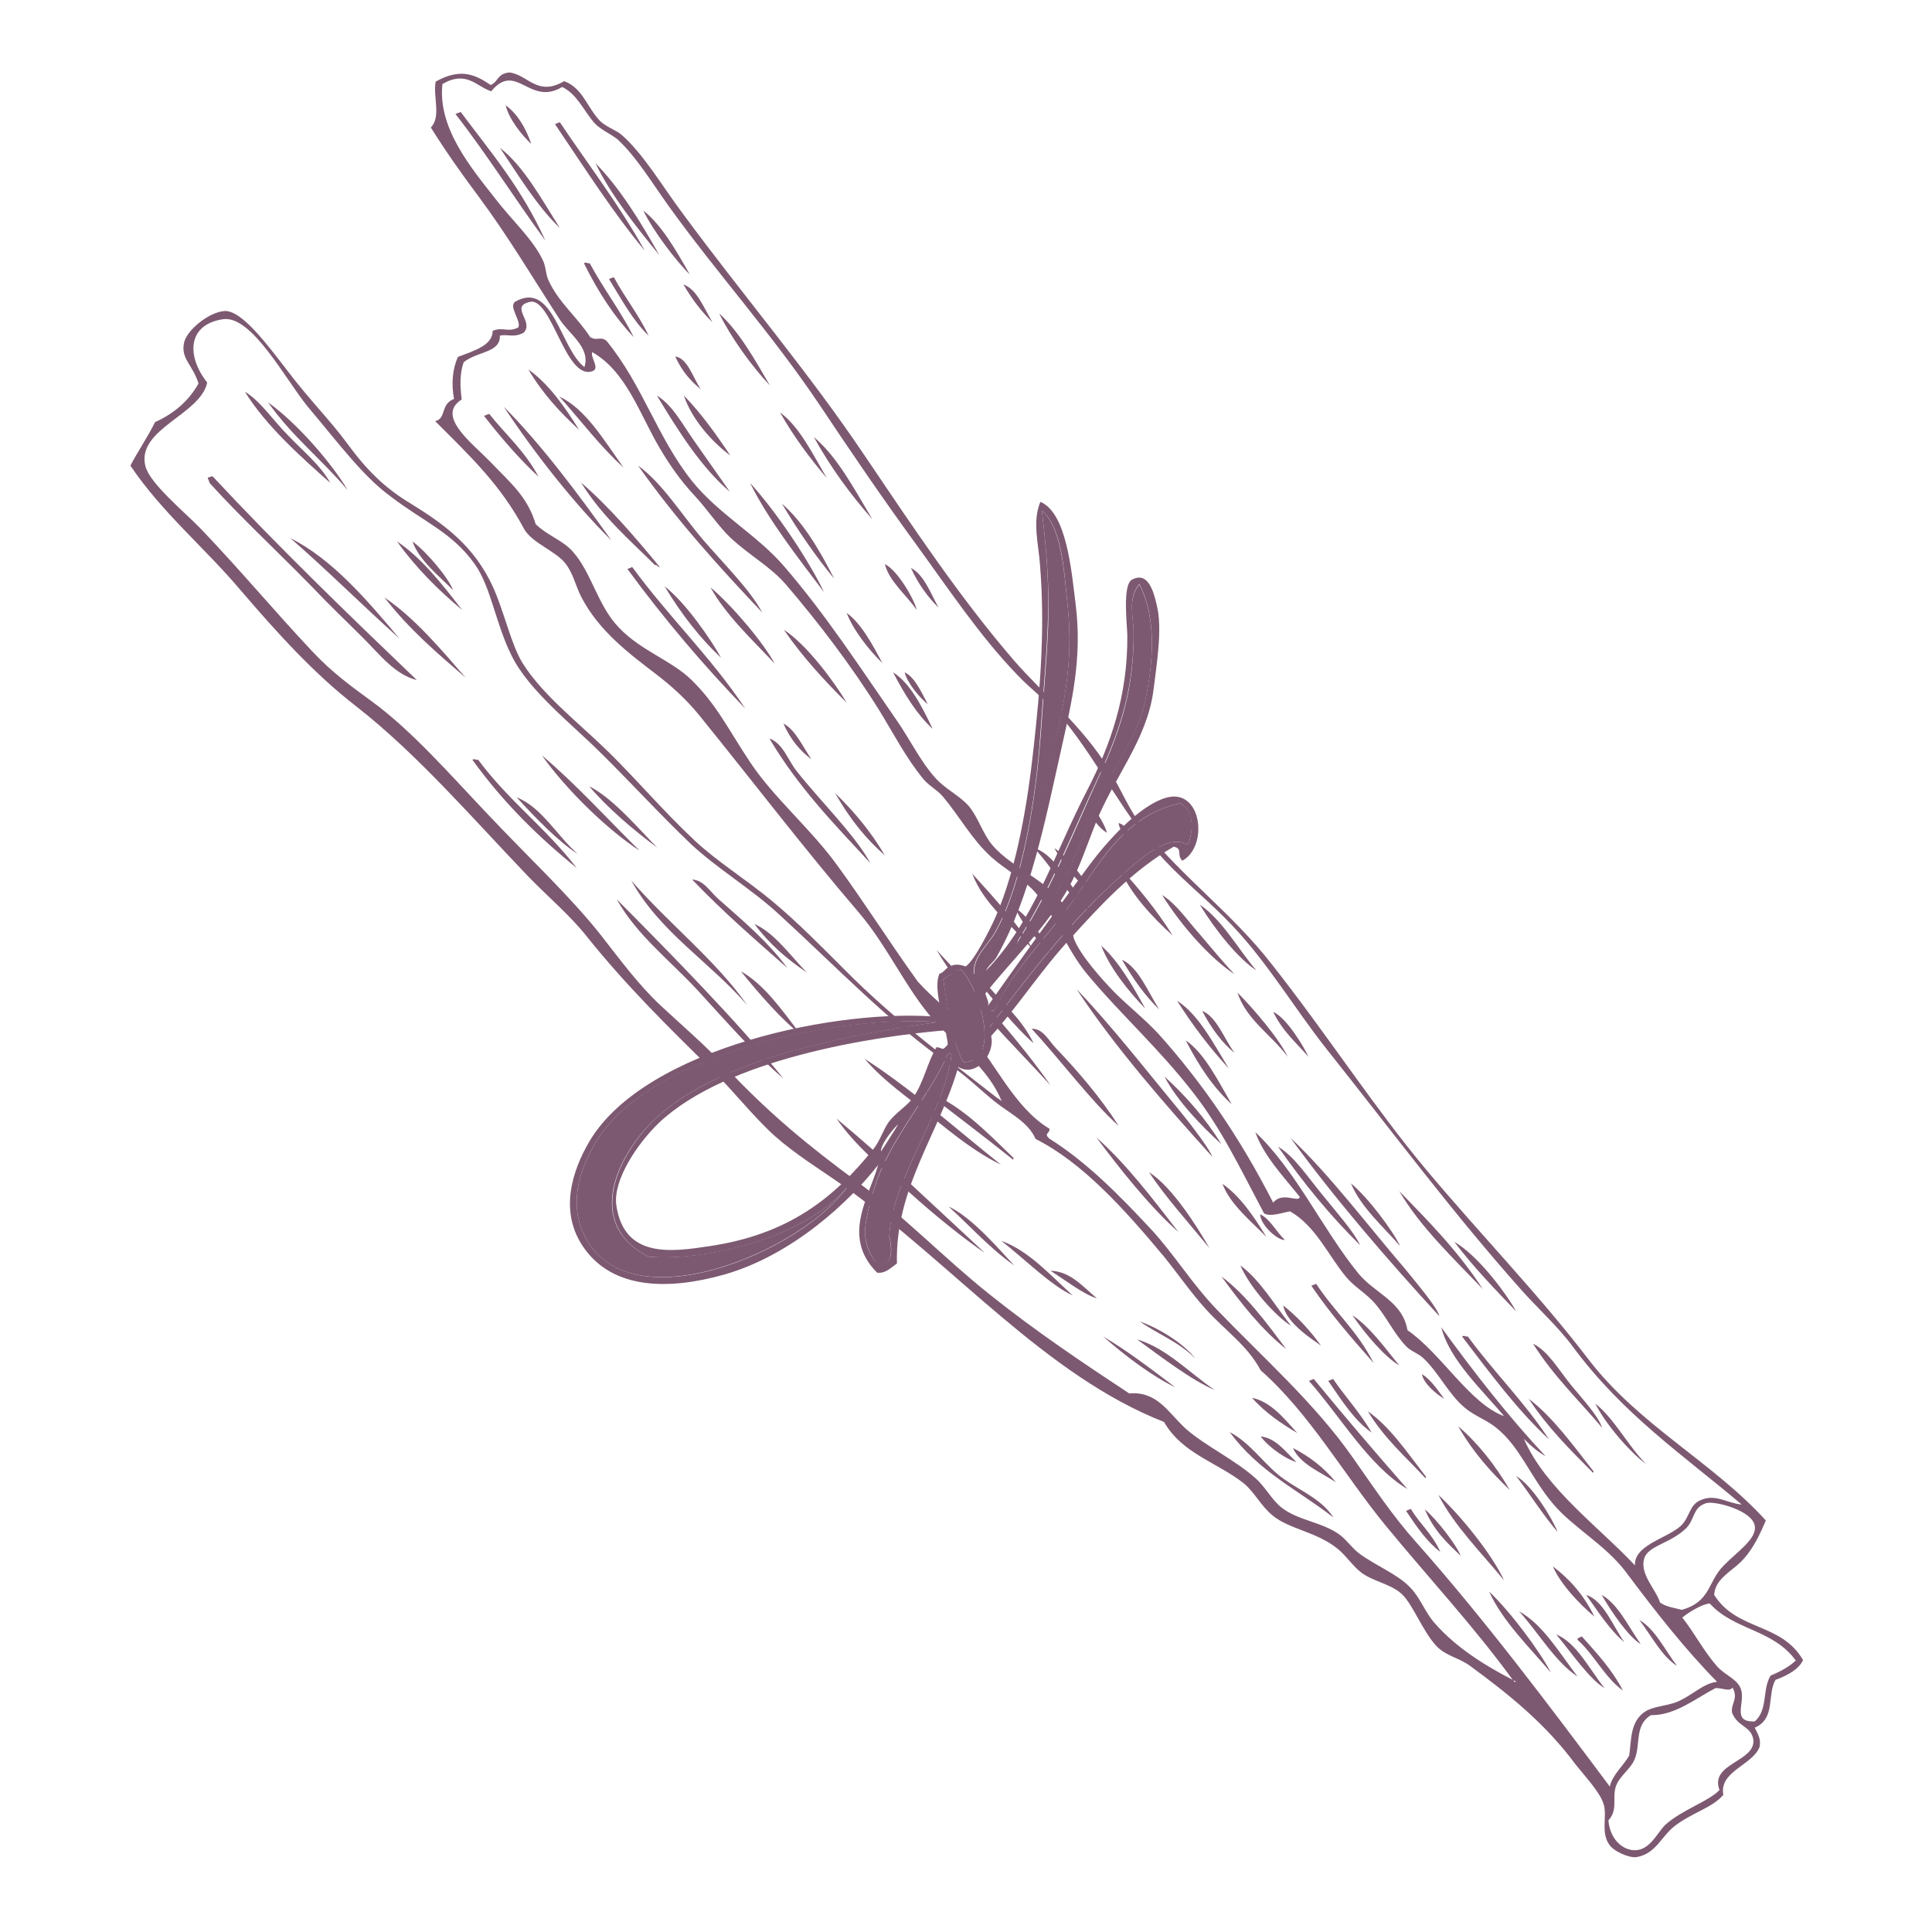 <?xml version="1.0" encoding="UTF-8"?><svg id="Layer_1" xmlns="http://www.w3.org/2000/svg" viewBox="0 0 400 400"><defs><style>.cls-1{fill:#7d5971;}</style></defs><g><path class="cls-1" d="M330.3,290.6c4,3.2,6.8,8.8,10.5,12.5-3.1-2.2-8.4-8.2-10.5-12.5Z"/><path class="cls-1" d="M339.4,335.4c3.2,1.8,5.3,6.2,7.8,9.5-3.2-2-5.3-6.3-7.8-9.5Z"/><path class="cls-1" d="M331.7,295.6c-4.8-5.7-10-10.6-14.3-17.4,3.1,1.5,5.3,5.4,7.9,8.6,2.4,2.9,5.7,6.5,6.4,8.8Z"/><path class="cls-1" d="M316.5,289.6c4.9,3.7,9.1,9.5,13.4,15,.1,.4-.3,.3-.3,.1-4.6-4.6-9.2-9.2-13.1-15.1Z"/><path class="cls-1" d="M331.6,330.2c3.4,1.9,5.5,6.5,8.1,10.2-2.5-1.5-5.9-6.4-8.1-10.2Z"/><path class="cls-1" d="M328.4,330.2c3.6,1.2,5.4,6.2,7.9,9.8-3-2.5-5.4-6.3-7.9-9.8Z"/><path class="cls-1" d="M301.1,257.1c4.8,2.8,10.5,10.3,12.8,14.4-4.4-4.6-8.8-9.1-12.8-14.4Z"/><path class="cls-1" d="M321.5,324.3c3.3,2.5,6.3,5.7,8.6,10.4-3.1-2.6-7-6.7-8.6-10.4Z"/><path class="cls-1" d="M336,350c-3.6-2.5-6-7.5-9.4-10.5-.1-.4,.6-.5,.9-.7,3,3.4,6.1,6.6,8.5,11.2Z"/><path class="cls-1" d="M313.9,305.6c3.4,2,7.5,8.8,8.6,11.6-3-3.5-5.7-7.8-8.6-11.6Z"/><path class="cls-1" d="M320.7,298c-6.5-6-12.2-13.7-18-21.3,.5-.3,.7,.1,1.2,0,5.4,7.4,11.6,13.4,16.8,21.3Z"/><path class="cls-1" d="M289.7,246.6c6,6.2,12.1,12.3,17.3,20.3-5.9-6.2-13-12.9-17.3-20.3Z"/><path class="cls-1" d="M322.2,338.4c4.2,1.7,6.8,7.1,10,11.1-3.1-1.8-6.9-7.4-10-11.1Z"/><path class="cls-1" d="M312.6,308.5c-3.9-3.7-7.6-7.8-10.7-13.2,4,3.4,7.6,7.9,10.7,13.2Z"/><path class="cls-1" d="M326.6,347.1c-4.7-3.1-8-9-12.1-13.5,4.9,2.7,8.3,8.5,12.1,13.5Z"/><path class="cls-1" d="M294.4,284.5c1.8,1.1,3.2,3.2,4.6,5.1-1.7-1-4.3-3.2-4.6-5.1Z"/><path class="cls-1" d="M289.9,258c-3.4-3.9-8.2-8.1-10.2-13,3.6,3,8.6,9.7,10.2,13Z"/><path class="cls-1" d="M321.1,346.3c-4.3-5.1-10-10.6-12.8-16.8,4.5,4.3,10.4,12.2,12.8,16.8Z"/><path class="cls-1" d="M263.6,209.5c2.9,1.3,6.5,7.5,7.3,9.3-2.5-2.9-5.3-5.2-7.3-9.3Z"/><path class="cls-1" d="M297.8,309.5c4.8,4.5,11.1,12.3,13.6,17.7-4.5-5.5-10.4-11.4-13.6-17.7Z"/><path class="cls-1" d="M298,272.5c-10.5-11.4-21.8-24.5-30.8-36.9,8,7.5,15.8,17.9,23.7,27.1,2.5,3.1,6.7,8,7.1,9.8Z"/><path class="cls-1" d="M266.6,218.8c-3.3-4.5-8.6-7.7-10.4-13.3,3.5,3.5,8.8,9.8,10.4,13.3Z"/><path class="cls-1" d="M289.7,282.7c-2.9-1.7-6.9-6.3-9.7-10.4,3.7,2.5,6.6,6.6,9.7,10.4Z"/><path class="cls-1" d="M295,312.5c2.6,2.2,6.7,7.6,7.4,9.6-2.7-2.6-5.5-5.1-7.4-9.6Z"/><path class="cls-1" d="M260.1,200.9c-3.7-2.4-8.4-8.2-11.7-13.6,4.6,3.1,7.8,9,11.7,13.6Z"/><path class="cls-1" d="M264.6,237.4c3.5,2.1,6.2,6.4,9.3,10.1,2.8,3.5,6.4,7.5,7.7,10.3-6.1-6-11.7-12.8-17-20.4Z"/><path class="cls-1" d="M298.2,321.3c-2.7-2-4.9-5.2-7.1-8.5,.3-.1,.7-.3,1-.4,1.9,3.2,4.4,5.1,6.1,8.9Z"/><path class="cls-1" d="M294.9,305.8c-4-4.3-8.3-8-11.7-13.6,4.6,3.2,8.2,8.6,12,13.5,.2,.4-.2,.3-.3,.1Z"/><path class="cls-1" d="M284.4,282.2c-4.4-5-8.9-10.1-12.9-16,.3-.1,.7-.3,1-.4,3.8,5.8,8.5,9.7,11.9,16.4Z"/><path class="cls-1" d="M255.6,201.7c-4.9-3.2-10.8-9.7-15-16.4,3,1.9,5.1,5.1,7.6,7.9,2.5,2.9,4.9,5.9,7.4,8.5Z"/><path class="cls-1" d="M255.6,218c-2.6-2.1-4.8-5.1-6.7-8.7,3,1.2,4.5,5.7,6.7,8.7Z"/><path class="cls-1" d="M284,296.6c-3.5-2.4-6.2-6.6-9-10.7,.3-.1,.7-.3,1-.4,2.7,3.9,5.6,7,8,11.1Z"/><path class="cls-1" d="M231.6,170.4c2.4,.6,3.1,5,5.1,6.5-1.2-.4-4.9-4.2-5.1-6.5Z"/><path class="cls-1" d="M260.9,251.4c2.1,1,3.3,3.6,5.1,5.3-1.3,.2-5-2.9-5.1-5.3Z"/><path class="cls-1" d="M243.7,207.2c4.4,2.8,7.4,8.6,10.7,14-3.8-4.1-7.4-8.8-10.7-14Z"/><path class="cls-1" d="M291.4,308.3c-8-4.8-13.7-14.8-20.4-22.4,.3-.1,.7-.3,1-.4,6.4,7.8,12.9,15.4,19.4,22.8Z"/><path class="cls-1" d="M255,228.6c-3.7-3.3-6.8-7.9-9.5-13.2,3.9,2.7,6.6,8.2,9.5,13.2Z"/><path class="cls-1" d="M273.5,278.6c-1-.8-7.2-4.5-7.8-8.3,2.9,2.3,5.5,5.1,7.8,8.3Z"/><path class="cls-1" d="M242.8,193.7c-4-3.6-8.9-8.7-11.1-14.2,3.9,4.2,7.7,8.8,11.1,14.2Z"/><path class="cls-1" d="M262.2,256.1c-3.1-3.2-7.5-6.7-9.1-11,3.6,2.5,6.4,6.6,9.1,11Z"/><path class="cls-1" d="M267.3,274.5c-3.2-2-8.5-7.9-10.5-12.5,4.1,3,7.1,8.2,10.5,12.5Z"/><path class="cls-1" d="M226.3,166.7c.5,1.4,2.1,3.2,2.9,5.7-1.6-.8-3.7-3.6-3.9-5.3,.3-.1,.6-.3,1-.4Z"/><path class="cls-1" d="M241.1,222.9c4.3,3.9,8.3,8.4,11.8,14-4.2-3.8-9.2-9-11.8-14Z"/><path class="cls-1" d="M240,209c-2.9-2.8-5.4-6.3-7.7-10.3,3.4,1.6,5.3,6.5,7.7,10.3Z"/><path class="cls-1" d="M276.6,306.9c-3-2-7.5-3.8-8.9-7.1,3.3,1.7,6.3,3.9,8.9,7.1Z"/><path class="cls-1" d="M237.1,208.8c-3.3-3.4-7.3-8.3-9.1-13,3.6,3.2,6.4,8.1,9.1,13Z"/><path class="cls-1" d="M252.9,264.3c5,3.7,9.2,9.4,13.4,15-5-3.9-9.3-9.4-13.4-15Z"/><path class="cls-1" d="M218.3,175.6c3.5,2.4,6.2,6.6,9,10.6-3.3-2.8-6.5-6-9-10.6Z"/><path class="cls-1" d="M268.6,296.7c-3.4-2-6.6-4.2-9.4-7.3,3.9,.8,6.6,4.2,9.4,7.3Z"/><path class="cls-1" d="M268.4,302.7c-1.9-.5-5.5-2.8-7.4-5.3,3.1,.3,5.1,3.1,7.4,5.3Z"/><path class="cls-1" d="M214,175.5c5.2,1.7,7.8,9.1,11.9,13.1-4.1-1.6-7.9-9.1-11.9-13.1Z"/><path class="cls-1" d="M251,239.5c-9.6-10.6-20.1-22.6-28.1-34.7,7,7.3,14.5,16.9,21.6,25.5,2.4,2.9,6.1,7.9,6.5,9.2Z"/><path class="cls-1" d="M250.4,258.4c-4.1-5-9.3-10.8-12.5-15.7,4.8,3,10.1,11.5,12.5,15.7Z"/><path class="cls-1" d="M276.1,314.2c-7.3-5.7-15.4-9.4-21.5-17.7,4,2.1,6.6,5.9,9.9,8.7,3.8,3.2,8.8,4.7,11.6,9Z"/><path class="cls-1" d="M188.6,117.6c2.6,1.3,4,5,5.7,8.2-2.1-2.1-4.1-4.7-5.7-8.2Z"/><path class="cls-1" d="M227,235.5c6.2,5.5,11.6,12.6,17,19.6-6-5.3-12.3-13.3-17-19.6Z"/><path class="cls-1" d="M236,273.6c4.2,1.5,9.1,4.6,11.5,7.7-3.4-3.5-7.7-5-11.5-7.7Z"/><path class="cls-1" d="M183.2,116.8c2.7,1.3,6.2,7.5,6.6,9.5-2.1-3.1-5.7-5.9-6.6-9.5Z"/><path class="cls-1" d="M210.2,188c2.8,1.7,6.7,7.3,7.4,9.3-2.7-2.7-5.5-5-7.4-9.3Z"/><path class="cls-1" d="M251.5,287.8c-4.9-2.1-11-6.8-16.1-10.5,6.1,1.8,10.8,6.9,16.1,10.5Z"/><path class="cls-1" d="M187.3,139.2c2.1,1,3.4,4,4.8,6.6-1.8-1.4-4.3-4.5-4.8-6.6Z"/><path class="cls-1" d="M231.6,233.1c-5.6-5-12.1-13.7-18-20.1,2.4-.1,3.6,2.6,5.1,4.1,4.2,4.4,9.1,10,12.9,16Z"/><path class="cls-1" d="M180.6,107.5c-4.4-5-8.5-10.5-12.1-17,4.8,4,8.3,10.6,12.1,17Z"/><path class="cls-1" d="M201.3,180.9c4.1,4.5,10.3,11.3,12.5,15.7-4.2-5-10.1-9.3-12.5-15.7Z"/><path class="cls-1" d="M184.9,139.2c3.5,2.2,5.9,6.9,8.2,11.7-3.2-2.9-5.8-7.1-8.2-11.7Z"/><path class="cls-1" d="M161.5,85.4c4,2.9,6.7,8.5,9.7,13.6-3.5-4.1-6.8-8.5-9.7-13.6Z"/><path class="cls-1" d="M182.7,137.3c-2.7-2.6-6.1-6.9-7.4-10.4,3,2.2,5.2,6.3,7.4,10.4Z"/><path class="cls-1" d="M214,216c-4.1-3.6-7.6-8.2-11.3-12.6,.3-.1,.7-.3,1-.4,3.4,4.5,7.5,7.3,10.3,13Z"/><path class="cls-1" d="M243.3,287.2c-4.5-2.1-10.4-6.5-14.9-10.5,5.2,3.1,10,6.8,14.9,10.5Z"/><path class="cls-1" d="M161.9,104.3c4.3,3.7,7.7,9.4,10.8,15.5-3.8-4.6-7.4-9.8-10.8-15.5Z"/><path class="cls-1" d="M148.9,64.9c4.1,3.7,7.3,9.4,10.5,14.9-3.8-4-8.1-10-10.5-14.9Z"/><path class="cls-1" d="M227.1,268.8c-2.6-.7-6.6-3.8-9.6-5.7,4.1,.1,6.7,3.3,9.6,5.7Z"/><path class="cls-1" d="M217.5,224.7c-8-8.8-17.4-17.6-23.6-28,7.9,8.4,17.7,19.5,23.6,28Z"/><path class="cls-1" d="M141.5,58.9c2.8,1,4.2,4.8,6,7.8-2.2-2.1-4.2-4.7-6-7.8Z"/><path class="cls-1" d="M170.6,122.6c-5.2-6.9-11.5-14.9-15.3-22.6,5.4,5.9,12.1,15.9,15.3,22.6Z"/><path class="cls-1" d="M133.2,43.6c3.8,3,6.7,8.1,9.6,13.2-2.7-2.6-7.6-9-9.6-13.2Z"/><path class="cls-1" d="M207.3,256.9c5.8,2.1,10.1,7.1,14.8,11.3-4.5-2-10-7.6-14.8-11.3Z"/><path class="cls-1" d="M162.3,130.4c4.8,3.1,10.6,11,13,15.1-4.6-4.6-9-9.3-13-15.1Z"/><path class="cls-1" d="M139.8,73.8c2.6,.4,3.6,4.3,5.3,6.8-2.1-1.7-3.9-3.7-5.3-6.8Z"/><path class="cls-1" d="M183.2,177.1c-3.9-3.4-7.3-7.6-10.3-12.9,3.8,3.7,7.3,7.8,10.3,12.9Z"/><path class="cls-1" d="M209.5,239.9c-6-4.8-12.1-9.4-18.2-14.1,7.2,2.5,12.8,8.4,18.5,13.9,.1,.5-.2,.4-.3,.2Z"/><path class="cls-1" d="M141.6,81.9c3.5,3.6,6.6,7.9,9.6,12.4-3.7-2.7-8-7.5-9.6-12.4Z"/><path class="cls-1" d="M136.5,52.8c-4.6-5.6-10.1-12.5-13.2-19,5,5.1,9.2,11.9,13.2,19Z"/><path class="cls-1" d="M162.2,149.8c2.5,1.3,4,4.8,5.8,7.4-2.3-1.7-4.3-4-5.8-7.4Z"/><path class="cls-1" d="M133.5,51.9c-6.6-7.9-12.5-17.2-18.6-26.2,.3-.1,.7-.3,1-.4,5.9,8.8,12.1,16.8,17.6,26.6Z"/><path class="cls-1" d="M151.1,101.8c-5.8-4.9-10.5-12.3-15.1-19.9,3.3,2,5.3,6,7.8,9.5,2.4,3.4,5,7.1,7.3,10.4Z"/><path class="cls-1" d="M192.9,231.2c-4.7-3.8-10-7.4-13.9-12,9.9,6.4,18.9,14.5,28.2,21.9-4.7-2.2-9.7-6.1-14.3-9.9Z"/><path class="cls-1" d="M196.4,249.8c5,2.3,10.8,9.3,13.6,12.2-4.9-3.4-9.1-8.1-13.6-12.2Z"/><path class="cls-1" d="M127.1,57.4c2.3,4.3,5,7.5,7.2,12.1-3.2-3-5.6-7.5-8.2-11.7,.3-.2,.6-.3,1-.4Z"/><path class="cls-1" d="M159.3,152.9c2.8,1,3.8,4.4,5.6,6.7,4.7,6,12.1,13.2,15.3,19.1-7.3-7.9-14.8-15.5-20.9-25.8Z"/><path class="cls-1" d="M160.4,137.4c-4.5-4.8-10.2-10.1-13.3-15.8,4.7,4,10.9,11.4,13.3,15.8Z"/><path class="cls-1" d="M131.2,69.8c-3.9-4.1-7.3-9.2-10.3-15.3,.5-.3,.7,.1,1.2,0,2.9,5.4,6.3,9.7,9.1,15.3Z"/><path class="cls-1" d="M157.8,126.8c-8.9-9.4-17.7-19.1-25.7-30.4,5.1,3.7,8.9,10,13.5,15.4,4.3,5,9.7,10.3,12.2,15Z"/><path class="cls-1" d="M203.9,259.4c-4.3-2.9-10.4-7.8-15.7-12.6-5.4-4.8-11.3-9.8-15-15.2,10.5,8.7,20.5,18.4,30.7,27.8Z"/><path class="cls-1" d="M104.7,21.8c2.3,1.7,4,4.3,5.3,8-2-1.8-4.7-5.3-5.3-8Z"/><path class="cls-1" d="M149.3,136.2c-4.3-4-8.2-9-11.7-14.8,4.3,3.3,9.6,11,11.7,14.8Z"/><path class="cls-1" d="M103.5,30.6c4.9,3.8,8.5,10.4,12.4,16.6-4.7-4.5-8.5-10.8-12.4-16.6Z"/><path class="cls-1" d="M154.3,146.7c-8.5-8.8-16.7-18.4-24.4-28.9,.3-.1,.7-.3,1-.4,7.6,10.4,16.2,18.5,23.4,29.3Z"/><path class="cls-1" d="M112.9,49.8c-6.3-8.6-12.2-18-18.6-26.2,.3-.1,.7-.3,1.1-.4,6.1,8.2,12.6,15.7,17.5,26.6Z"/><path class="cls-1" d="M167,201.3c-3.9-2.6-7.6-5.7-10.8-10,4.2,1.9,7.3,6.4,10.8,10Z"/><path class="cls-1" d="M135.6,117c-5.3-5.3-10.9-10-15.3-17.1,5.8,5,11.1,11.2,16.3,17.5-.5,.1-.5-.6-1-.4Z"/><path class="cls-1" d="M129.1,96.8c-4.7-4.2-8.9-9.8-13.3-14.7,5.5,2.6,9.2,9,13.3,14.7Z"/><path class="cls-1" d="M109.4,76.5c4.1,2.9,7.4,7.5,10.5,12.5-3.8-3.5-7.5-7.4-10.5-12.5Z"/><path class="cls-1" d="M153.4,201.1c4.8,2.7,8.5,8,12.3,13-3.7-2.8-8.6-8.4-12.3-13Z"/><path class="cls-1" d="M143.3,182.1c2.4,.1,3.8,2.6,5.4,4,4.6,4.1,10.1,8.6,14.3,14.3-6.7-5.9-13.4-11.7-19.7-18.3Z"/><path class="cls-1" d="M126.6,111.9c-7.9-7.8-16.1-18.3-22.3-27.7,8,8.1,15.2,17.8,22.3,27.7Z"/><path class="cls-1" d="M111.5,98.7c-4-3.7-7.7-8-11.3-12.6,.3-.1,.7-.3,1.1-.4,3.4,4.3,7.3,7.6,10.2,13Z"/><path class="cls-1" d="M154.7,208.1c-7.7-8.9-18.1-15.1-24-25.8,7.7,8.9,17.5,16.5,24,25.8Z"/><path class="cls-1" d="M122,162.8c5.1,2.5,11.1,9.8,14.1,12.7-4.8-3.5-10.5-8.4-14.1-12.7Z"/><path class="cls-1" d="M162.2,223.3c-6.3-5.4-11.9-11.9-17.7-18.2-5.7-6.2-12.7-11.5-16.8-18.9,11.2,11.3,25,25.3,34.5,37.1Z"/><path class="cls-1" d="M112.2,156.4c7,5.9,13.5,13.1,20.2,19.7-6.5-4.2-15.1-12.5-20.2-19.7Z"/><path class="cls-1" d="M107,165.1c5.1,2,8.3,7.9,12.6,11.7-3.8-2.4-8.8-7.5-12.6-11.7Z"/><path class="cls-1" d="M85.4,112.1c3,2.2,7.5,7.6,8.4,10.1-2.8-2.9-7-6.1-8.4-10.1Z"/><path class="cls-1" d="M82.2,112.1c5.1,3.4,9.3,8.8,13.5,14.2-4.8-4-9.4-8.5-13.5-14.2Z"/><path class="cls-1" d="M119.4,179.7c-7.8-6.3-15.1-13.4-21.6-22.4,.5-.3,.7,.1,1.2,0,6.3,8.5,14,14.1,20.4,22.4Z"/><path class="cls-1" d="M96.4,140.3c-5.8-5-11.7-10-16.8-16.6,6.3,4.3,11.5,10.5,16.8,16.6Z"/><path class="cls-1" d="M55.5,83.3c6,4.3,13.2,12.6,16.5,18.2-5.3-6.3-11.5-11.1-16.5-18.2Z"/><path class="cls-1" d="M59.6,90.1c3,3.2,6.6,6,8.8,9.9-6.1-5.4-13.3-11.8-17.7-18.9,3.3,2,5.8,5.9,8.9,9Z"/><path class="cls-1" d="M82.7,132.2c-7.6-6.8-14.9-14.1-22.6-20.8,8.7,4.4,15.7,12.6,22.6,20.8Z"/><path class="cls-1" d="M44,98.6c13.8,14.8,28,28.5,42.3,42.2-4.5-1.1-7.7-5.3-11.1-8.7-3.4-3.4-7.1-6.9-10.5-10.5-7.2-7.4-14.8-14.4-21.3-21.6-.1-.4-.3-.7-.4-1.1,.3-.1,.6-.2,1-.3Z"/><path class="cls-1" d="M313.9,348.2c-.2-.1-.3-.2-.5-.3,0,.4,.2,.3,.5,.3Zm-106.4-120.3h0c.1,0,0,0,0,0ZM63.8,84.3c-4.7-5.7-11.7-19.2-17.7-18.2-7.2,1.1-7.6,7.5-3.2,13.1-1.4,6.7-14.7,9.6-12.8,17.3,.9,3.6,8.1,9.5,11.4,12.9,8.5,8.9,15.2,17,23.1,25.4,4,4.3,8.1,7.3,12.5,10.5,8.2,6,16.3,15.3,24,23.4,8,8.5,17,16.9,23.3,24.9,4,5.1,7.7,10.2,12.4,14.6,4.5,4.2,9.1,8.1,13.3,12.6,8.7,9.4,17.6,16.7,27.3,23.8,9.8,7.2,18.2,16,27.5,23.4,9.5,7.6,19.2,14.1,28.9,20.5,5.8-.5,8,3.9,11.7,7.3,4.1,3.6,10,6.3,14.5,10.3,2,1.8,3.3,4.4,5.3,6,3.4,2.7,8.4,3,12,5.6,1.5,1.1,2.7,2.9,4.2,4,3.6,2.6,7.8,4.2,10.4,6.9,2.1,2.1,3.1,5.1,5,7.3,4.5,5.2,10.5,8.9,16.3,11.9-8-11-17.4-21.1-26.2-31.8-8.8-10.7-15.7-23.2-26-32.3-2.7-5.1-7.2-8.1-11.3-12.6-3-3.3-5.7-7.2-8.6-10.8-8.4-10.1-17-19.6-26.7-24.5-1.5-3.5-5.4-5.3-8.4-7.7s-5.8-5.2-9-7.4c-12.7-8.8-23.7-20.4-35.5-31.2-5.8-5.4-12.8-9.5-18.4-14.7-6.5-6.2-12.2-12.5-18.8-19-5.8-5.8-14.7-12.7-18.3-19.9-3.4-6.7-4.3-14.3-7.7-19.1-4.7-6.6-10.5-8.7-17.4-14-5.7-4.1-11.1-11.4-17.1-18.5ZM360.5,349.9c.8,2.8-2,6.7,2.8,6.5,2.8-2.4,1.5-6.7,3.3-9.5,2.2-.9,3.9-1.9,5.2-3.1-4.7-6.5-12.7-6.2-17.8-11.8-1.4,0-4.4,1.8-5.7,2.9,2.4,3,4.4,6.9,7.2,10.1,1.7,1.9,4.4,2.7,5,4.9Zm-19.9-27.7c-1.5,3.4,2.2,6.7,3.1,9.6,1.3,.9,3,1.1,4.5,1.5,6-1.7,5.3-5.7,8.6-9.1,2.8-2.9,7-5.6,6.5-8.3-.5-3.2-8.3-5.2-10-4.7-2.8,.8-2.4,3.3-4.1,5.1-3.1,3.1-7.4,3.6-8.6,5.9Zm-45.3-80c11.4,13.6,23.4,25.9,33.7,39.4,10.4,13.5,25.6,21.1,36.6,33.2-1.1,2.5-2.5,5.9-5.2,8.6-2.2,2.1-5.3,3.6-5.5,6.8,4.7,7.5,13.9,5.7,18.4,13.5-.8,1.8-3,3.1-5.7,4.1-1.8,3.1,.1,8-4.3,9.9,.8,1.6,1.3,2.4,1,4-1.5,3.8-8.4,5-7.5,9.9-2.3,2.7-6.3,3.6-10,6.4-2.9,2.2-3.9,5.8-8,6.5-1.4,.2-4.7-1.1-5.7-2.7-1.7-2.6-.3-5.9-1.1-8.3-.7-2.4-3.9-5.8-5.8-8.2-6.3-8.5-13.7-14.4-21.7-20.3-2.4-1.8-5.1-2.1-7.1-4.2-2.8-3-4.8-8.4-7-10.6s-5.9-2.7-8.4-4.5c-1.8-1.3-3.2-3.5-5-5-4.4-3.6-10.2-4.1-13.6-7-2.4-2-3.7-4.8-5.9-6.6-5.6-4.4-12.7-6.1-16.5-12.7-24.5-9.6-43.3-32.3-66.1-48.7-5.1-3.6-10.1-6.6-14.6-10.6-4.6-4.2-8.3-9.1-12.9-13.6-9.2-9-17.9-17.6-25.9-27.6-3.4-4.3-7.9-8.1-12-12.3-11.7-12.2-23-25.4-35.8-35.4-8.8-6.8-16.5-15.4-23.8-23.9-7.4-8.8-16.4-16.2-22.9-25.9,1.5-2.9,3.4-5.6,5.1-9,4.4-2,7.2-4.8,9-8-1.2-3.9-3.7-5.1-3-8.4,.4-2.4,4.9-6.3,8.3-6.6,3.6-.3,8.9,6.9,13.3,12.6,4.5,5.9,8.8,10.2,12.1,14.7,4.1,5.6,7.8,9.3,13.3,12.6,6.8,4.2,13.1,8.7,17,17.3,2.3,5.1,3.7,11.8,6.1,15.7,4.2,6.7,11.8,12.5,17.9,18.5,5.7,5.6,11.2,12.1,17.7,18.2,4.7,4.4,10.7,8.1,16,12.5,5.3,4.4,10.3,9.5,15.1,14.3,10.4,10.5,22,19,31.4,26.4,.4,.3,.7,.4,1.1,.8-2.9-7-9-11.1-14-16.7-5.8-6.5-9.6-15.4-15.7-22.5-11.3-13.2-21.9-27.1-33-40.8-2.7-3.3-5.8-6.1-9.1-8.6-5.2-4-11.6-8.7-15.3-15.9-1.2-2.4-1.6-4.7-3.2-6.8-2.1-2.7-6.9-4.2-8.6-7.2-4.9-9.2-11.3-15.2-18.4-22.3,2.4-.6,1-3.5,3.9-4.6-.6-3.3-.3-6.2,.8-8.7,3.4-1.3,7.2-2.4,7.2-5.4,2.1-.9,3.1,.4,5.3-.7,.7-1.3-2-4.2-.7-5.3,7.9-4.6,9.4,9.7,14.4,13.5,1.3-4.1-3.2-6.8-5.2-10-5.4-8.3-10.6-17.1-16.7-25.3-3.6-4.8-6.9-9.5-9.9-14.3,2.2-2.3,.4-6.4,1-9.5,5.3-3,8.4-1.3,11.4,.7,1.6-.7,1.3-2.3,3.8-2.6,3.9,.4,5.8,5.1,11.4,1.8,3.8,1.4,4.7,5.3,7.3,8.1,1.3,1.4,3.5,2,4.7,3.1,4.6,4.1,8.4,10.7,12.7,16.4,12.3,16.7,26.1,32.9,37.5,49.9,10,14.8,19.7,29.4,30.9,42.4,5.7,6.6,14.4,13.8,19.7,22.6,2.6,4.3,4.3,8.7,7.3,12.4,8,10,18.2,17.4,26.3,27.8,11.3,14.3,21.3,29.8,32.1,42.7Zm49.5,135.6c3.4-3.1,9.1-4.9,11.2-7.2-2.1-5.6,7.6-5.8,7-10.5-.5-2.8-3.2-2.5-4.4-5.5-.3-1.9,1.4-2.9,.1-5.2-.7,.9-1.8,.1-3.5,.1-4.1,2.1-8.4,5.7-13.4,5.6-3.3,2-2.2,5.8-3.2,8.7-.8,2.5-3.3,3.7-4.1,6.2-.7,2.5,.5,4.7-1.5,6.9,.4,4.5,3.7,6.6,6.2,6.1,2.7-.5,4.1-3.8,5.6-5.2Zm-7.5-14.3c.5-3.2,.1-7.1,3.4-9.2,1.6-1,4.3-1.1,6.4-1.9,3.2-1.3,5.5-3.9,8.4-4.2-6.6-6.7-12.8-14.6-19-22.9-4.3-5.6-10.9-9.1-15-14-4.7-5.6-6.7-11.6-11.6-15.6-2-1.7-4.6-2.5-6.7-4.3-3.3-2.8-5.2-7-8.4-10.1-1.1-1.1-2.7-1.5-3.7-2.6-2.5-2.6-4-6-6.4-8.8-1.7-2-4.2-3.4-5.9-5.4-3.8-4.5-6.3-10.6-11.7-13.7-1.8,.3-4.1,1.2-5.4,.4-5.1-9.6-8.7-17.3-14.6-24.9-7.2-9.3-15.2-16.4-22-24.6-4.6-5.5-6.6-12.3-10.9-17.1-2.6-2.8-6.1-4.6-8.9-7.1-4.1-3.7-6.5-8.3-10.1-12.6-1.2-1.4-2.9-2.2-4.1-3.7-3.6-4.4-6.2-9.5-9.1-14.2-5.8-9.3-12.7-18.3-19.3-26-3.2-3.7-7.4-5.9-11.5-9.7-2.5-2.4-4.8-5.9-7.5-8.8-2.8-3-5.1-6.3-7.1-9.7-4.1-6.9-6.9-15.9-14-19.9-.4,1.2,1.8,3.5-.1,4-5.5,1.6-8.3-15.4-12.8-14.4-4.3,1,1,4.1-1.3,6.4-2.1,1.1-3.2,.2-4.9,.6,.1,3.6-4.7,3.2-7.5,5.5-.8,2.2-.8,4.9-.4,7.7-5.4,3.4,2,8.9,5.9,12.9,4.2,4.4,7.7,7.2,9.4,12.9,2.3,2.3,5.5,3.3,7.6,5.6,4,4.4,5.2,11.3,9.7,15.9,4.6,4.8,10.8,6.7,15,10.8,5.2,5.1,7.7,10.4,12.1,17,5,7.5,12.4,13.6,18,21.3,5.7,7.8,10.8,15.9,16.7,24.1,3.2,3.6,6.9,6.2,9.8,9.5,6.1,7,10.1,16.6,17.5,21,0,1.1-1.2,.9-.1,2,7.8,4.9,14.5,11.7,21.2,18.9,4.7,5.1,8.4,11.2,13.5,16.5,9.7,10.1,20.3,19.4,28.2,30.7,4.3,6.1,8.1,11.9,13.1,17.5,14.1,15.9,27.4,33.6,40.1,50.6,.5-2.4,2.7-4.2,4-6.4Zm-38.9-88.7c6.9,9.5,14,18.6,21.6,26.7-1.6-.9-3.1-2.2-4.5-3.6,4.5,10.3,15.5,18.2,23,26.2-.2-4.2,6.4-5.5,9.4-8.1,2.1-1.9,1.7-4.5,4.4-5.5,3-1.2,5.2,.7,8.3,1-12.3-10.4-24.5-18.6-34.9-32.6-3-4.1-7.1-7.8-10.6-11.7-14.1-15.8-26.6-32.6-40.2-49.7-6.7-8.4-12.3-18-19.7-25.8-4.6-4.9-9.7-8.9-14.1-13.6-8.2-8.8-13.4-19.9-20.8-29-2.9-3.5-6.6-6.1-9.8-9.5-7.6-7.9-14-17.5-20.9-27-6.8-9.3-13.6-19.3-20-28.9-10.1-15-21-26.9-31.2-41.1-3.5-4.9-6.7-10.2-10.5-13.7-1.3-1.1-3.5-2-4.8-3.4-2.3-2.6-3.5-5.9-6.7-7.5-6.8,4.1-9.5-5.4-14.7,.9-3.1-1-5.1-4.4-10.1-1.5-1,9.1,5.9,17.3,11,23.8,3.3,4.3,7.8,8.4,9.8,12.7,.6,1.2,.6,2.9,1.1,4,2.1,4.7,5.9,7.6,8.7,11.9,1.5,.9,2.1-.3,3.4,.8,7.5,9.2,10.4,19.8,17.6,28.9,5.5,6.9,13.5,11.2,19.1,17.7,8.8,10.2,15.9,21.2,23.6,32.3,2.6,3.8,4.8,8.3,7.7,11.5,2,2.3,4.9,3.6,6.9,5.8,2.1,2.5,2.9,5.7,4.9,8.1,4.5,5.4,13.3,7.8,16.1,14.8,.7,1.8,.4,3.4,.9,4.8,1.4,3.4,5.5,8,8.3,10.9,3,3,6.2,5.5,9.1,8.6,9,10,16.9,21.5,23.8,35,1.9-2.4,5.3,.1,5.5-1.2-3.1-3.9-7.5-8.5-9.2-13.4,8.4,7.9,13.9,20.1,21.3,29.2,3.4,4.2,9.2,5.8,10.2,11.8,7,4.8,12.9,15.2,20,17.8-4.3-5.2-11.3-11.6-13-18.4Z"/></g><g><path class="cls-1" d="M194.1,211.6c-15.8,2.4-44.2,6.8-58.3,19.9-7.7,7.1-15.2,21.8-1.5,28.7,13,1,35.3-4.9,42.2-16.1-7.3,13.3-44.5,30.4-54.9,12.8-4.4-7.4-1.3-15.1,1.5-20,10.8-19,51.1-26.9,71-25.3Z"/><path class="cls-1" d="M198.9,200.7c3.7,3.5,8.7,19.2,.6,19.2-2.2-3.5-3.4-11.1-4.2-17.1,1-.8,2.1-1.6,3.6-2.1Z"/><path class="cls-1" d="M196.2,218.3c.4-.2,.7-.2,.8,.1-1.7,12.9-12.3,25.3-12.9,37.7,0-.1,1.5,5.5-1.5,5.7-1.7,.1-3.3-3.6-3.5-6.3-.1-2.8,1.3-7.7,2.2-10.3,3-9.3,11.4-18.6,14.9-26.9Z"/><path class="cls-1" d="M215.7,105.7c4.2,3.6,4.6,12.8,5.4,20.3,1.1,11-.8,19.7-2.9,29.2-3.6,15.9-6.6,34.2-16.5,46.5-.2-3.8,2.7-5.7,4.4-8.7,5.8-10.3,8.4-28.1,9.4-41.1,.5-7.5,1.2-14.8,1.5-22,.3-8.2-.3-15.9-1.3-24.2Z"/><path class="cls-1" d="M235.9,121c3.8,7.5,2.7,16.9,1.2,24.2-1.3,6.6-6.5,13.5-9.4,20.1-5,11.5-8,21.1-16.9,30-.3,.6-.1,.1-.1-.3,7.1-11,11.7-23.1,17.1-34.8,4.3-9.2,7-17.9,6.9-29.1,0-3.2-1.3-7.2,1.2-10.1Z"/><path class="cls-1" d="M234.4,120c3.2-1.7,4.4,2.2,5.1,5.3,1.2,4.9,0,12-.7,17.7-1.4,10.4-8.4,18.2-12.1,27.8-1.7,4.3-3.1,8.6-5.3,12.7-4.6,8.4-11.7,15-17.4,22.2,.3,1,.9,2,.5,2.6,5.7-8.1,14.1-19.8,20.9-29,3.7-5,10.3-12.4,15.9-14.1,7.5-2.3,9,10,3.5,13-1.3-1.2,.2-2.5-1.8-2.9-8.8,5.1-15.2,12.2-21.3,18.9-6.2,6.7-10.9,14.1-16.5,20.3,.9,3.5-3,8.7-6.8,6.4-3.9,13.7-13.1,25-12.7,40.7-1.2,.8-2.3,2.1-4.1,1.9-7.5-7.5-1.6-15.7,.2-22.3-5.7,7.3-17.5,18.6-31.9,22.7-11.4,3.2-22.8,3.1-28.9-5.4-5.5-7.6-2.4-16.4,1.1-22.3,11.5-19.3,52-27.7,72.9-25.6-.5-3.2-1.5-6.6-.5-9,1.1-.3,1.1-1.2,2.6-1.7,1.2-.5,2.8,.2,2.8,.2,1.7-1,5-7.5,6.2-10.2,4.5-10.3,6.7-24,7.9-35.1,1.4-12.5,2.4-24.9,1.3-38.1-.3-4.1-1.6-8.8,.1-12.8,5.4,2.3,6.4,13.9,7.3,21.2,1.4,11.2-.8,20.2-3,30.1-3.2,14.3-6.4,30.7-13.4,43-.5,.9-1.6,1.6-2.2,2.8,9.9-10.1,14.1-24.1,21-37.4,4.9-9.5,8.4-19.7,8.3-32,0-1.9-1.1-10.6,1-11.6Zm2.7,25.1c1.5-7.3,2.6-16.7-1.2-24.2-2.5,2.9-1.2,6.9-1.2,10,.1,11.2-2.7,20-6.9,29.1-5.5,11.7-10.1,23.8-17.1,34.8,0,.4-.1,1,.1,.3,9-8.9,11.9-18.5,16.9-30,2.9-6.5,8.1-13.4,9.4-20Zm8.8,29.8c1.1-2.4,1.5-6.8-1.5-8.6-11.3,2.4-16.4,11.8-21.6,19.3-5.5,8-12.8,14.6-16.6,23.1-.4,.9-.9,.4-1.8,.6,.6,1.3-.1,2.1,.5,3.4,6.8-9.1,15.9-21,25.7-30,4-3.5,10.7-10.5,15.3-7.8Zm-24.8-48.9c-.8-7.5-1.1-16.7-5.4-20.3,1,8.3,1.6,16,1.2,24.2-.3,7.2-1,14.5-1.5,22-.9,13-3.6,30.8-9.4,41.1-1.7,3-4.6,4.9-4.4,8.7,9.9-12.3,12.9-30.6,16.5-46.5,2.2-9.5,4.1-18.3,3-29.2Zm-21.6,93.9c8.1,0,3.1-15.8-.6-19.2-1.5,.6-2.6,1.3-3.6,2.1,.9,6,2,13.6,4.2,17.1Zm-3.3-3.6c.1-.9-.5-2.2-.3-3-15.3,1.3-45.3,5.9-59.4,19.1-4.4,4.2-9.6,11.8-8.9,17.1,1.6,11.1,11.4,9.7,19.3,8.5,16.2-2.4,25.7-9.8,34-20.2,1.3-1.6,1.9-3.8,3.1-5.5,1.5-2,3.8-3.3,5-5,2.2-3,3-7.4,4.9-10.5,1.6,.2,1,.9,2.3-.5Zm.8,2.1c-.2-.3-.4-.3-.8-.1-3.5,8.2-11.9,17.5-14.9,26.8-.9,2.7-2.3,7.6-2.2,10.3,.1,2.7,1.7,6.4,3.5,6.3,3.1-.2,1.5-5.8,1.5-5.7,.6-12.2,11.1-24.6,12.9-37.6Zm-14.6,20c1-1.6,3.6-5.5,3.5-5.6-1.5,1.5-3.6,4.3-3.5,5.6Zm-46.6-6.9c14.1-13.1,42.5-17.6,58.3-19.9-19.9-1.5-60.2,6.4-71,25.3-2.8,4.9-5.9,12.6-1.5,20,10.5,17.6,47.6,.6,54.9-12.8-6.9,11.2-29.2,17.2-42.2,16.1-13.6-6.9-6.1-21.6,1.5-28.7Z"/><path class="cls-1" d="M244.4,166.3c3.1,1.8,2.6,6.2,1.5,8.6-4.6-2.7-11.3,4.3-15.4,7.9-9.8,8.9-18.9,20.9-25.7,30-.6-1.4,.2-2.1-.5-3.4,.9-.3,1.3,.3,1.8-.6,3.8-8.5,11.2-15.1,16.6-23.1,5.3-7.5,10.4-17,21.7-19.4Z"/></g></svg>